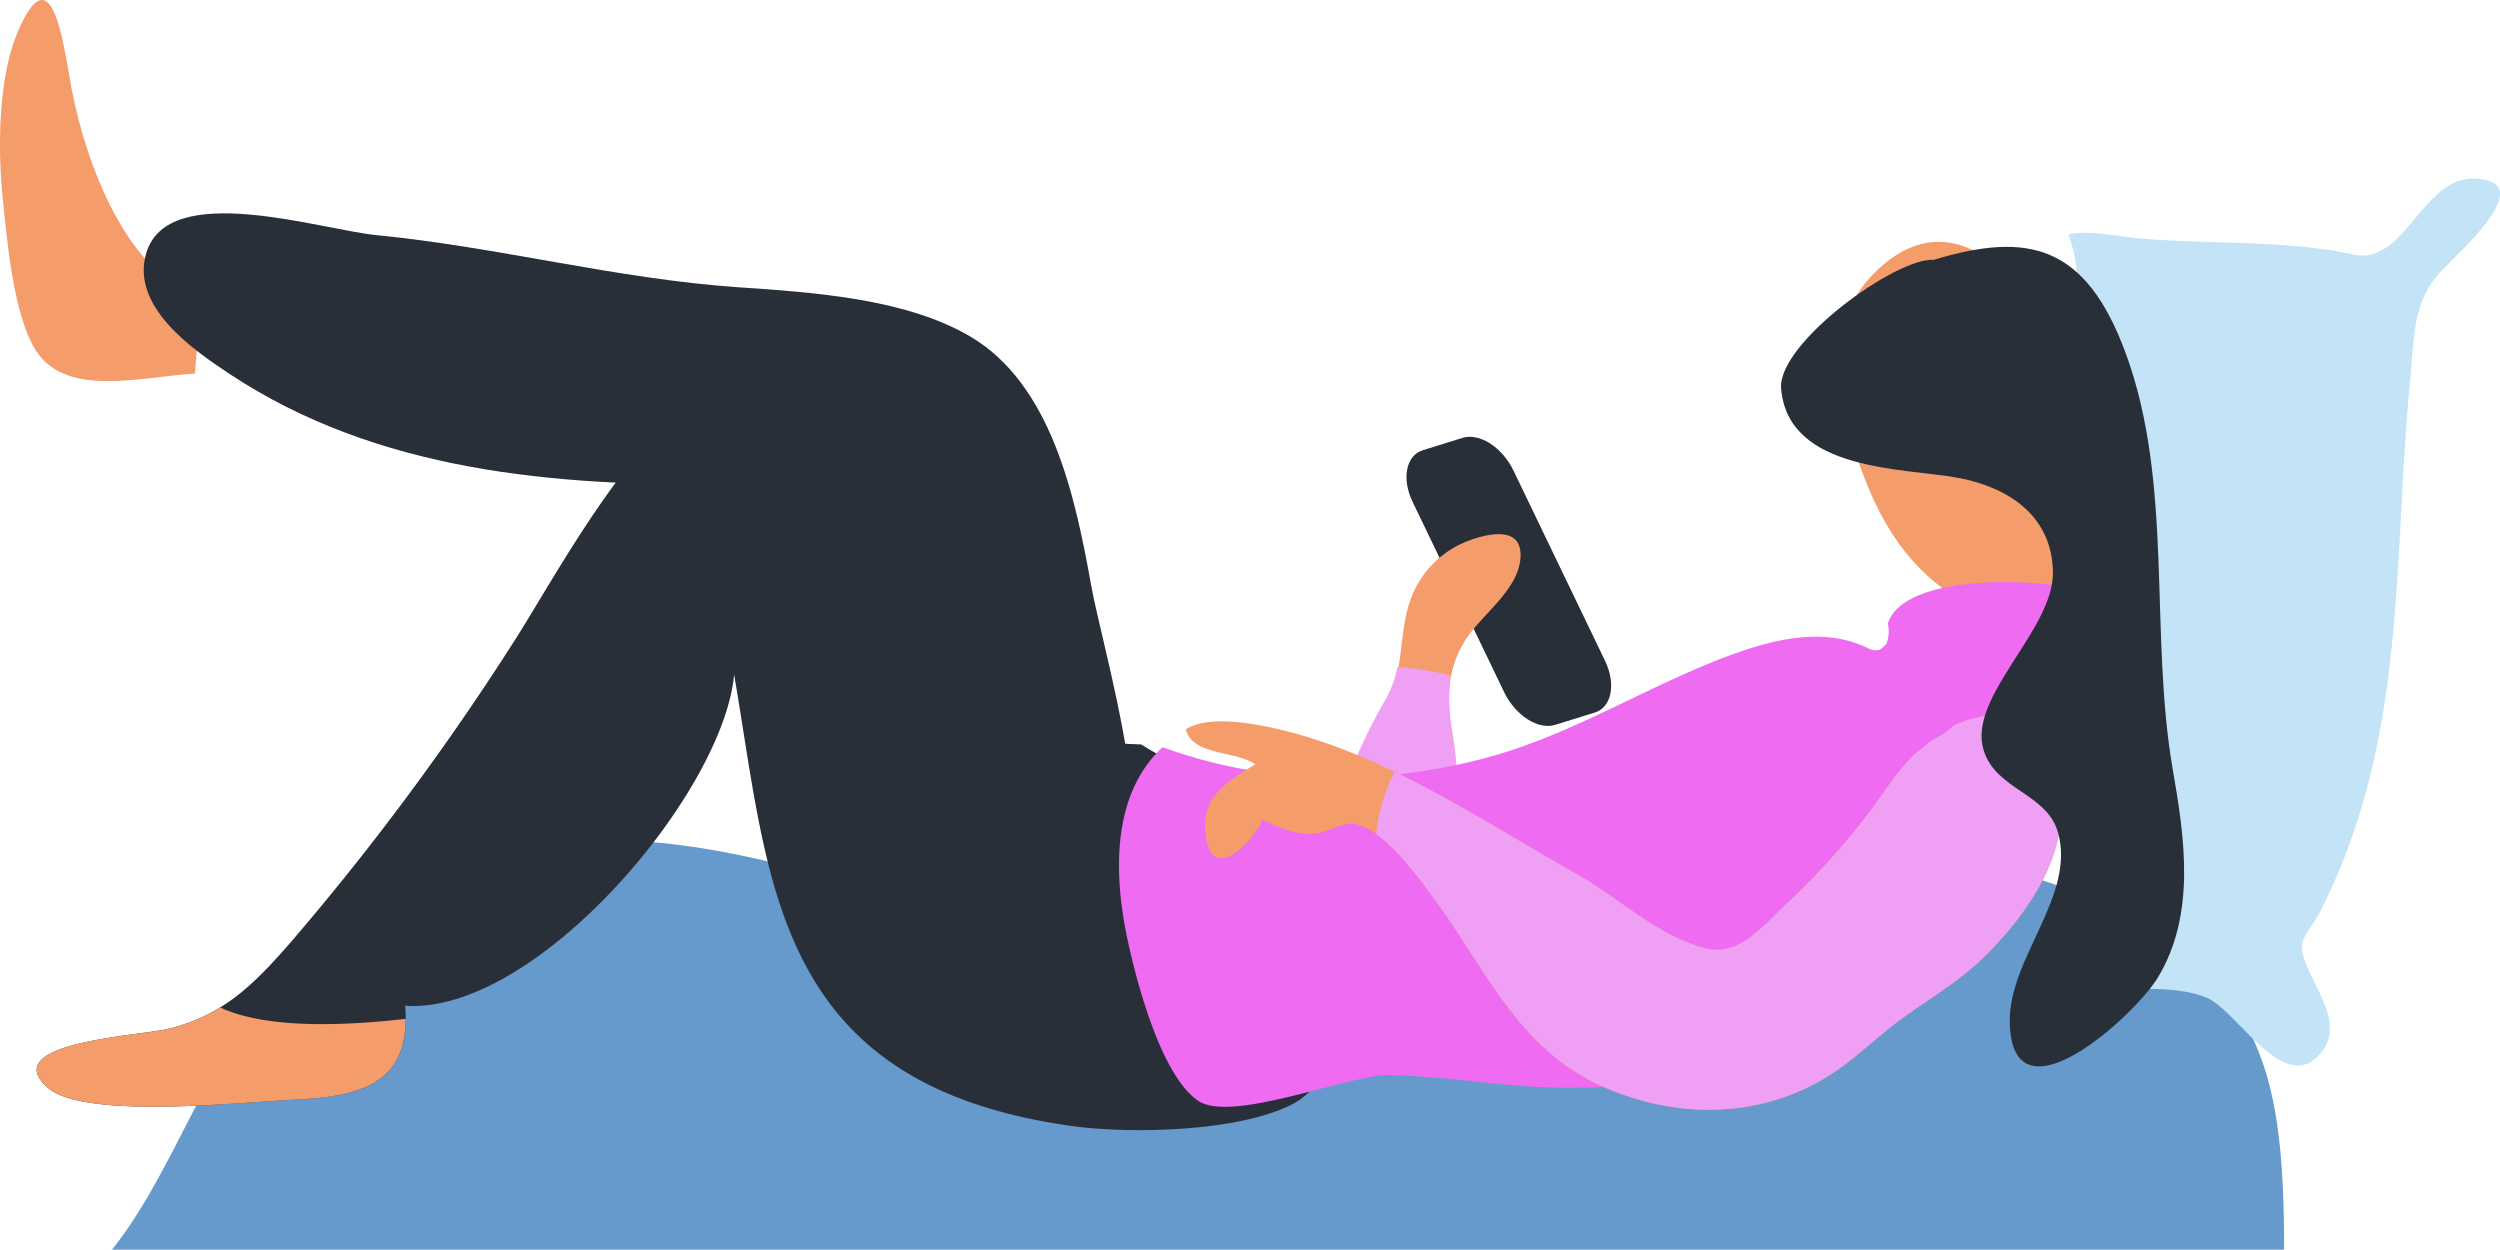<svg xmlns="http://www.w3.org/2000/svg" width="433.932" height="216.906" viewBox="0 0 433.932 216.906">
  <g id="pani" transform="translate(-312.87 -300.549)">
    <path id="Path_21022" data-name="Path 21022" d="M324.75,352.632c-13.711-3.97-20.815-23.908-23.255-36.591-1.337-6.953-3.254-24.447-9.426-9.828-3.236,7.669-3.455,19.6-2.579,28.36.71,7.109,1.848,20.729,5.807,26.849,5.349,8.271,18.439,4.471,27.6,3.978C323.167,360.855,324.016,353.178,324.75,352.632Z" transform="translate(23.821)" fill="#f49d6b"/>
    <path id="Path_21023" data-name="Path 21023" d="M399.823,364.775c-30.224.37-60.979-2.237-86.529-19.13-6.5-4.3-17.247-11.748-14.488-21.013,3.8-12.752,30.136-4.061,40.041-3.091,20.989,2.055,41.573,7.578,62.669,9.032,12.817.881,28.925,1.9,40.22,8.5,14.191,8.287,18.321,27.838,21.093,43.344,1.907,10.658,12.506,45.623,4.81,55.217-8.228,10.261-25.106-.493-31.285-6.951-9.327-9.75-12.123-24.621-14.654-37.405C417.676,372.953,415.447,366.918,399.823,364.775Z" transform="translate(39.455 19.832)" fill="#282f39"/>
    <path id="Path_21024" data-name="Path 21024" d="M408.706,351.8a.641.641,0,0,1-.137-.252q-3.182.719-6.367,1.428C404.381,352.632,406.548,352.233,408.706,351.8Z" transform="translate(213.753 72.607)" fill="#f49d6b"/>
    <path id="Path_21025" data-name="Path 21025" d="M630.763,434.554H296.3c9.166-11.392,14.491-27.433,23.576-40.033,10.567-14.654,23.737-24.331,41.319-28.684,29.962-7.417,58.876,3.9,87.051,12.7,15.672,4.9,32.273,10.639,48.891,11,21.211.461,42.781-10.944,63.478-15.661,24.8-5.652,52.927-11.81,77.275-.951,30.749,13.717,35.439,28.194,35.439,61.627Z" transform="translate(35.999 82.902)" fill="#69c"/>
    <path id="Path_21027" data-name="Path 21027" d="M521.217,352.262c-3.895-17.022-19.159-37.724-34.545-21.98-8.263,8.456-6.544,20.258-2.847,31.617,4.516,13.867,11.108,21.64,20.515,26.332.429,2.531-2.973,4.709-3.892,7.007-16.253.929-32.472,1.548-47.913,7.144-13.891,5.033-26.766,12.8-41.163,16.433-15.15,3.822-30.974,2.8-46.357,4.966.273,3.027.292,12.474,1.728,19.666,1.326,6.653.678,22.3,3.26,27.889a53.12,53.12,0,0,1,9.8-4.138c8.06-2.451,16.521-2.818,24.883-2.362,19.111,1.042,37.63,4.58,56.393-1.329a.547.547,0,0,1,.546.1,151.276,151.276,0,0,0,29.223-14.035c13.942-8.563,26.322-20.191,32.34-34.834C527.726,394.633,525.685,371.8,521.217,352.262Z" transform="translate(151.333 17.854)" fill="#f49d6b"/>
    <path id="Path_21028" data-name="Path 21028" d="M516.129,432.7c.5-12.584-3.782-21.133-11.6-26.22a50.247,50.247,0,0,1-21.388-7.529c-9.182-.4-18.27-.083-25.371-10.827-9.814-14.847-11.113-39.224-25.478-51.05-23.874-19.658-47.688,28.007-58.137,44.185a459.338,459.338,0,0,1-38.461,51.824c-6.75,7.757-11.831,12.715-21.091,15.158-4.987,1.315-30.088,2.309-21.342,10.232,6.219,5.636,33.811,2.555,42.685,2.148,11.692-.536,20.549-2.66,19.438-16.315,22.765,1.543,55.274-36.921,57.092-57.5,6.211,36.082,6.68,70.983,58.346,78.341,9.889,1.409,28.4,1.136,38.053-3.493C519.284,456.658,515.735,442.6,516.129,432.7Z" transform="translate(27.815 30.812)" fill="#282f39"/>
    <path id="Path_21029" data-name="Path 21029" d="M412.874,380.565l-6.894,2.14c-2.93.908-6.884-1.631-8.831-5.676l-15.894-33.034c-1.945-4.044-1.147-8.06,1.784-8.97l6.895-2.14c2.93-.908,6.884,1.631,8.828,5.676l15.9,33.034C416.6,375.639,415.8,379.654,412.874,380.565Z" transform="translate(176.806 43.665)" fill="#282f39"/>
    <path id="Path_21030" data-name="Path 21030" d="M323.263,374.288a31.651,31.651,0,0,1-8.66,3.645c-4.987,1.315-30.088,2.309-21.342,10.232,6.219,5.636,33.811,2.555,42.685,2.148,11.009-.5,19.494-2.424,19.524-14.038C346.762,377.261,331.869,378.346,323.263,374.288Z" transform="translate(27.815 101.121)" fill="#f49d6b"/>
    <path id="Path_21031" data-name="Path 21031" d="M381.5,374.715c.946-1.848,1.859-3.482,2.6-4.776,3.088-5.376,2.212-11.97,4.063-17.713a17.123,17.123,0,0,1,10.312-10.792c3.71-1.363,9.407-2.507,8.957,3.1-.453,5.625-6.868,9.822-9.637,14.3-3.461,5.6-3.059,11.156-2.071,17.531,1.13,7.28,3.616,32.281-11.357,28.248C370.391,400.847,376.428,384.647,381.5,374.715Z" transform="translate(169.34 52.949)" fill="#f49d6b"/>
    <path id="Path_21032" data-name="Path 21032" d="M395.252,350.787a56.619,56.619,0,0,0-9.176-1.468,18.271,18.271,0,0,1-1.971,5.51c-.742,1.294-1.655,2.925-2.6,4.776-5.076,9.932-11.113,26.132,2.869,29.9,14.973,4.034,12.487-20.967,11.357-28.247A35.865,35.865,0,0,1,395.252,350.787Z" transform="translate(169.34 66.987)" fill="#ef9ff4"/>
    <path id="Path_21033" data-name="Path 21033" d="M532.054,349.078c-7.186-3.075-34.122-4.586-37.046,4.864a5.88,5.88,0,0,1-.241,3.493c.005.064.016.129.016.193a.646.646,0,0,1-.471.621c-.083.019-.161.019-.241.032a2.656,2.656,0,0,1-2.547-.1c-7.5-3.67-16.159-1.583-23.622,1.149-14.576,5.333-27.492,13.851-42.6,17.892-18.629,4.982-38.04,4.757-56.174-1.837-.1.1-.214.19-.319.289-8.858,8.633-8.041,22.786-5.638,33.693,1.551,7.044,5.7,22.925,12.085,27.361,5.828,4.05,26.635-4.693,33.575-4.438,15.206.557,21.452,2.791,36.845,2.068,25.29-1.189,42.65-3.843,58.622-22.063C510.441,405.278,548.661,352.742,532.054,349.078Z" transform="translate(145.534 54.858)" fill="#ee6bf2"/>
    <path id="Path_21034" data-name="Path 21034" d="M413.332,371.108c-9.975-5.617-20.292-10.7-31.175-13.261-4.339-1.02-12.273-2.553-16.264-.032,1.117,4.612,8.686,3.683,12.05,6.083-5.7,3.487-10.076,6.316-8.36,13.607,1.511,6.418,7.952-.121,9.624-3.98,2.834,1.337,5.858,2.705,9.166,2.384,2.218-.214,4.738-2.028,6.969-1.621,4.982.913,10.976,9.292,13.714,13.02,9.032,12.313,14.55,26.043,29.346,32.589,12.774,5.649,27.65,5.6,39.738-2.378,4.382-2.888,8.046-6.613,12.292-9.667,4.9-3.52,10.1-6.578,14.386-10.875,5.488-5.5,10.808-12.576,12.477-20.265,2.017-9.3.359-22.344-11.6-21.316-8.389.721-14.084,6.672-18.613,13.277a122.777,122.777,0,0,1-16.947,19.449c-4.031,3.83-8.287,9.174-13.928,7.738-8.512-2.164-15.016-8.719-22.486-12.918C427.041,379.184,420.269,375.016,413.332,371.108Z" transform="translate(152.806 69.314)" fill="#f49d6b"/>
    <path id="Path_21035" data-name="Path 21035" d="M423.075,330.328c2.914-.97,8.791.335,12.517.643,10.931.911,21.937.4,32.8,2,4.883.715,5.957,1.819,9.434-.15,4.91-2.783,8.716-12.329,15.45-12.238,12.42.171-3.169,13.368-5.936,16.572-4.538,5.253-4.205,11.046-4.926,18.49-2.681,27.8-.943,54.778-10.853,81.3a102.259,102.259,0,0,1-5.124,11.558c-.624,1.208-2.705,3.654-2.791,4.985-.322,5.036,7.9,12.621,3.592,18.439-6.447,8.705-14.721-7.085-20.327-9.259-5.807-2.253-13.714-1.136-19.866-1.5-.873-11.769,3.147-25.293,3.126-37.553-.027-15.723.787-31.36.645-47.088-.091-10.02-2.569-19.149-4.706-28.861C424.7,341.264,424.955,334.64,423.075,330.328Z" transform="translate(248.787 10.976)" fill="#c3e4f7"/>
    <path id="Path_21036" data-name="Path 21036" d="M485,355.4c-8.389.721-14.084,6.672-18.613,13.277a122.77,122.77,0,0,1-16.947,19.449c-4.031,3.83-8.287,9.174-13.928,7.738C427,393.7,420.5,387.142,413.028,382.942c-6.68-3.758-13.451-7.926-20.389-11.834-3.691-2.079-7.428-4.082-11.223-5.911a31.9,31.9,0,0,0-3.2,10.789c4.015,2.858,8.041,8.456,10.143,11.322,9.032,12.313,14.55,26.043,29.346,32.589,12.774,5.649,27.65,5.593,39.738-2.378,4.382-2.888,8.046-6.613,12.292-9.667,4.9-3.52,10.1-6.578,14.386-10.875,5.488-5.5,10.808-12.576,12.476-20.265C498.62,367.412,496.962,354.367,485,355.4Z" transform="translate(173.499 69.314)" fill="#ef9ff4"/>
    <path id="Path_21037" data-name="Path 21037" d="M443.18,346.736c-.07.016-3.345-.163-4.489-.161-3.57,0-7.119-.249-10.7-.163-3.664.086-8.44-.463-11.718,1.891-4.1,2.946-2.77,8.6-6.1,12.019-3.3,3.378-2.111,10.805,3.57,9.964a19.769,19.769,0,0,0,6.878-2.558,24.921,24.921,0,0,0,2.713-2.148c1.146-.935,2.609-1.446,3.718-2.36,1.851-1.524,3.083-4.377,4.505-6.386,1.57-2.223,4.267-6.225,7.28-3.621A27.108,27.108,0,0,0,443.18,346.736Z" transform="translate(224.066 64.05)" fill="#ee6bf2"/>
    <path id="Path_21038" data-name="Path 21038" d="M430.963,323.654c-6.544-.439-27.152,14.518-26.485,22.36,1.227,14.408,21.366,13.754,30.621,15.46,8.389,1.545,16.4,6.294,16.559,16.36.158,10.1-14.906,21.677-12.021,30.956,2.164,6.953,11.027,7.417,12.921,14.319,3.04,11.081-8.636,21.782-8.392,32.946.407,18.241,21.752-1.28,25.708-7.835,6.616-10.963,4.666-24.131,2.59-36.088-4.1-23.611.182-49.665-8.194-72.33C457.341,321.045,447.385,318.68,430.963,323.654Z" transform="translate(217.544 21.997)" fill="#282f39"/>
  </g>
</svg>
